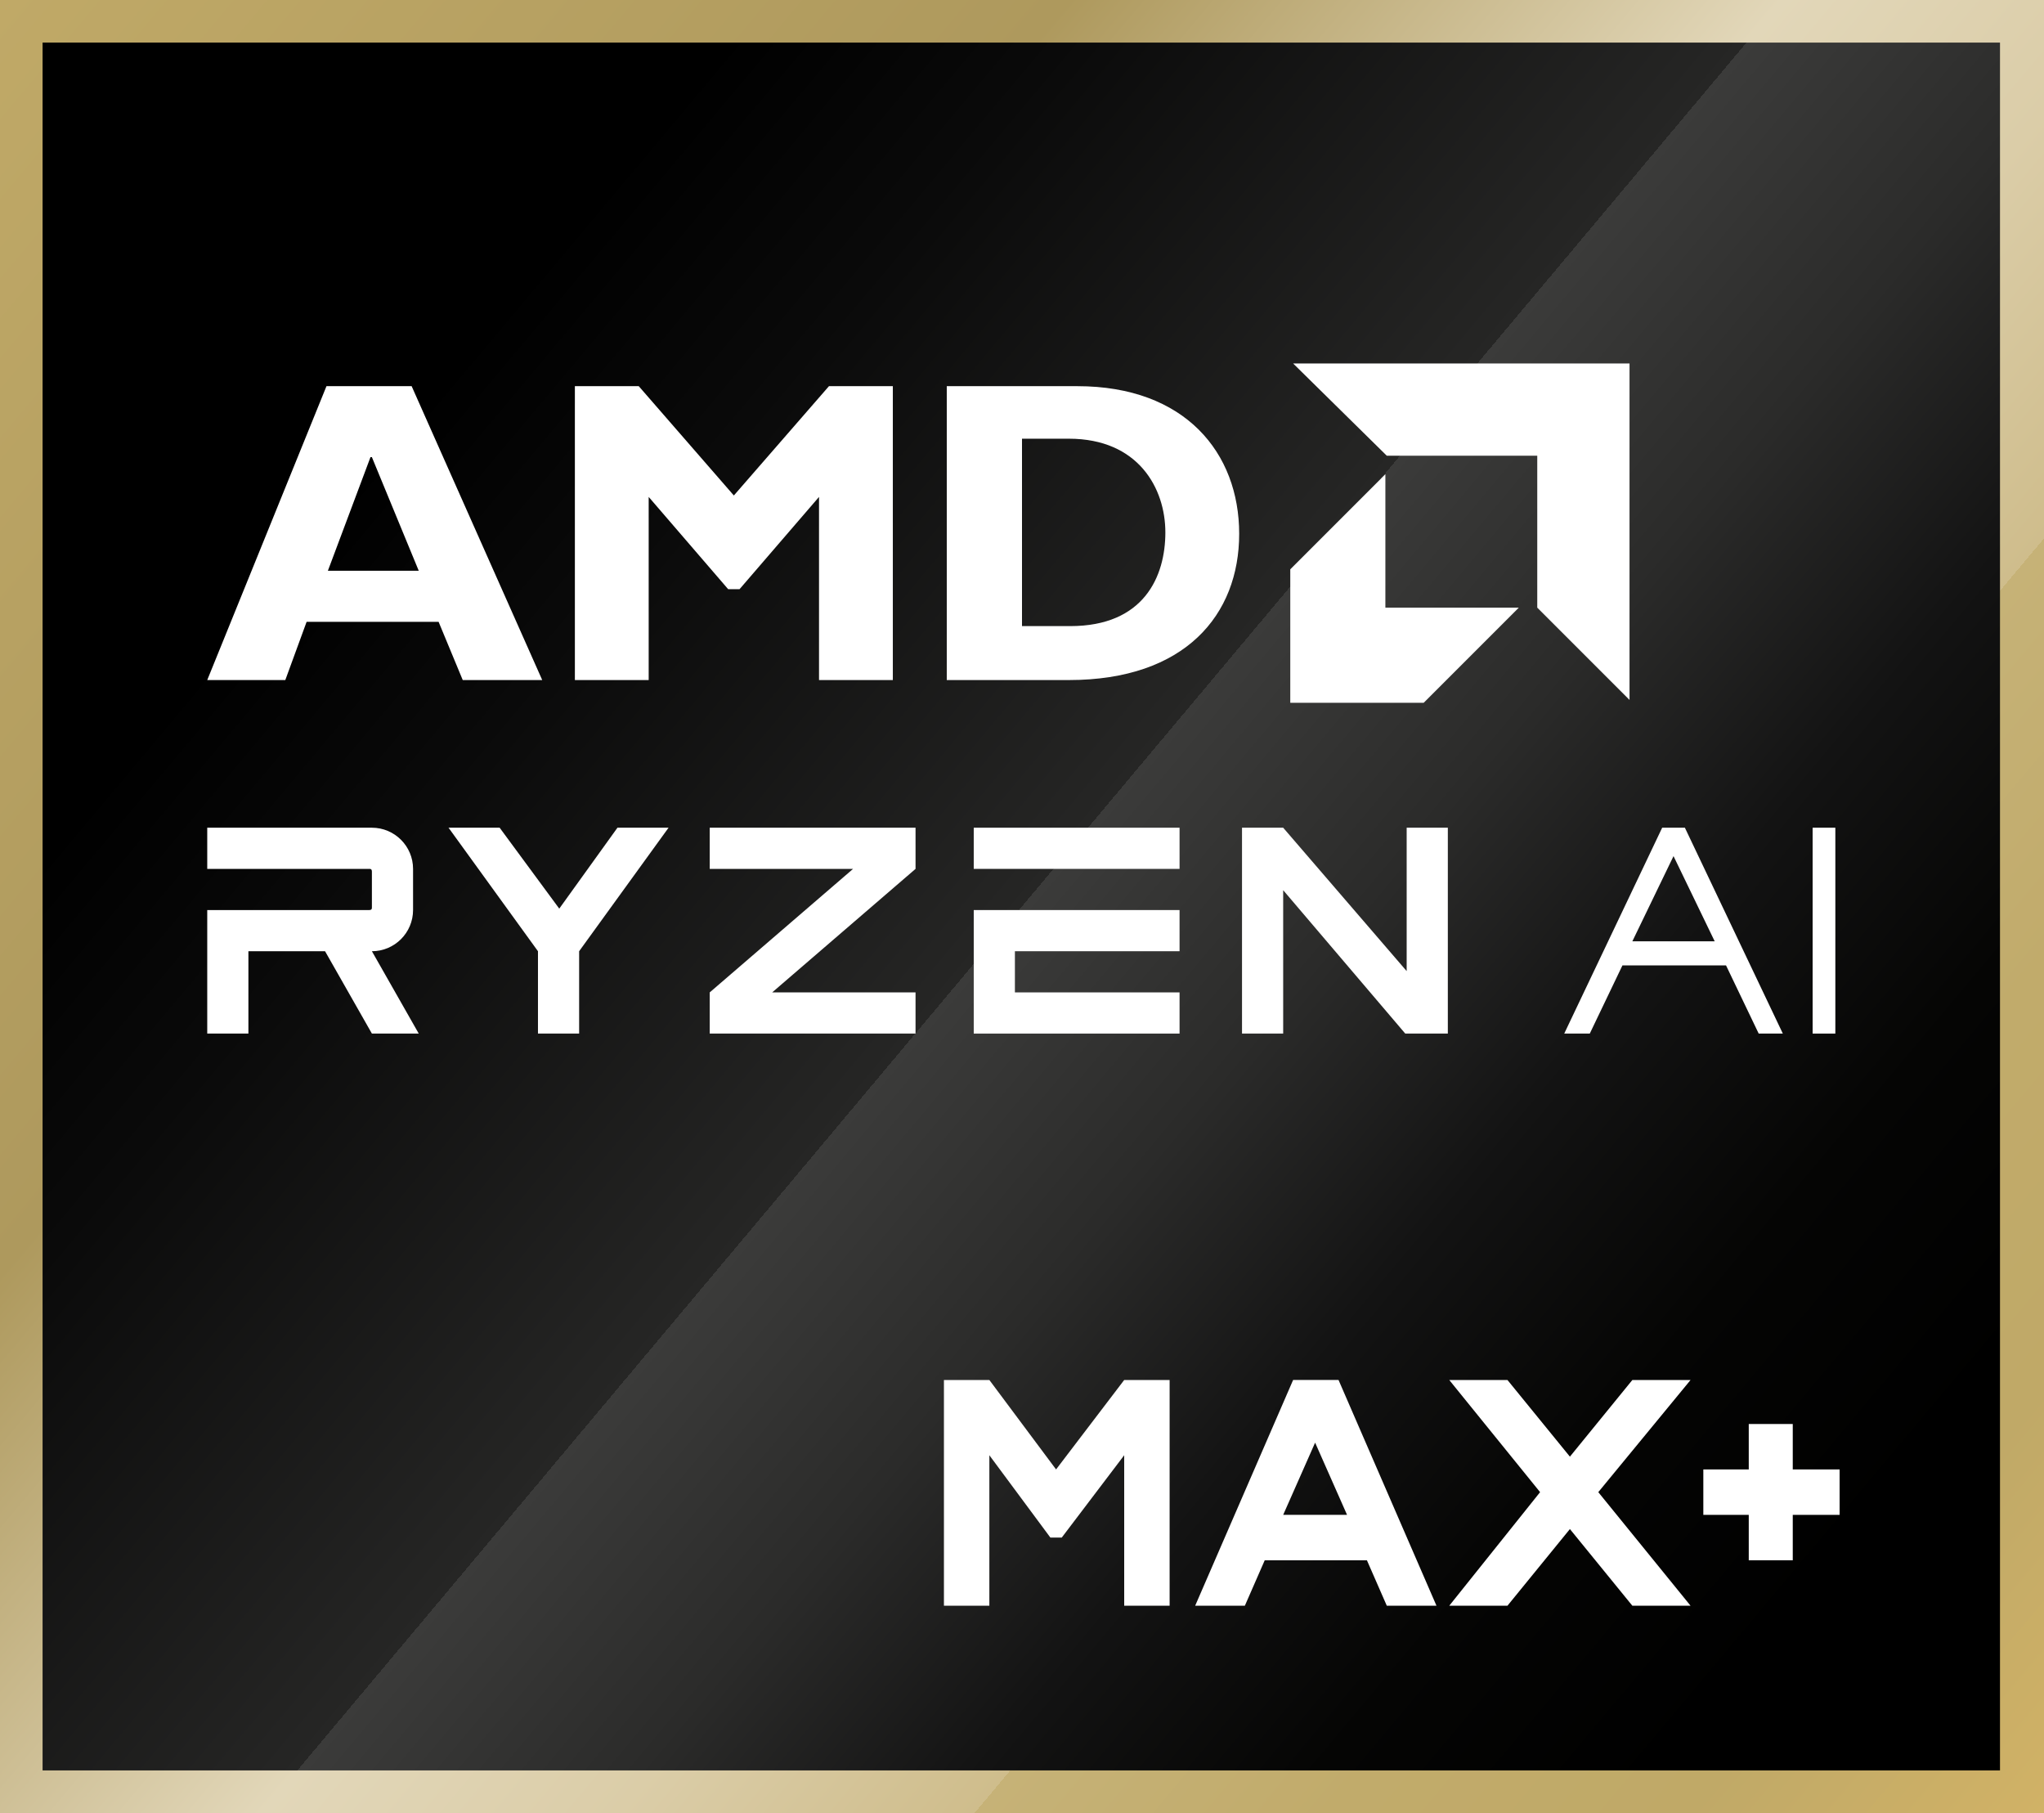 <?xml version="1.0" encoding="UTF-8"?>
<svg id="Layer_1" data-name="Layer 1" xmlns="http://www.w3.org/2000/svg" xmlns:xlink="http://www.w3.org/1999/xlink" version="1.1" viewBox="0 0 144 127.7">
  <rect x="0" y="0" width="144" height="127.7" fill="#808080" stroke="none"/>
  <defs>
    <style>
      .cls-1 {
        fill: url(#linear-gradient);
      }

      .cls-1, .cls-2, .cls-3 {
        stroke-width: 0px;
      }

      .cls-2 {
        fill: url(#linear-gradient-2);
      }

      .cls-3 {
        fill: #fff;
      }
    </style>
    <linearGradient id="linear-gradient" x1="-1.7" y1="2" x2="145.7" y2="125.7" gradientUnits="userSpaceOnUse">
      <stop offset="0" stop-color="#c0a967"/>
      <stop offset=".3" stop-color="#ae995d"/>
      <stop offset=".5" stop-color="#e2d7b9"/>
      <stop offset=".6" stop-color="#dbcda8"/>
      <stop offset=".7" stop-color="#cfbd8c"/>
      <stop offset=".7" stop-color="#c6b277"/>
      <stop offset=".8" stop-color="#c1ab6b"/>
      <stop offset=".9" stop-color="#c0a967"/>
      <stop offset="1" stop-color="#d1b266"/>
    </linearGradient>
    <linearGradient id="linear-gradient-2" x1="1.5" y1="4.8" x2="142.4" y2="123" gradientUnits="userSpaceOnUse">
      <stop offset=".2" stop-color="#000"/>
      <stop offset=".3" stop-color="#0a0a0a"/>
      <stop offset=".5" stop-color="#262625"/>
      <stop offset=".5" stop-color="#3b3b3a"/>
      <stop offset=".6" stop-color="#2b2b2a"/>
      <stop offset=".7" stop-color="#131313"/>
      <stop offset=".8" stop-color="#050504"/>
      <stop offset=".9" stop-color="#000"/>
    </linearGradient>
  </defs>
  <g>
    <rect class="cls-1" width="144" height="127.7"/>
    <rect class="cls-2" x="3" y="3" width="137.9" height="121.7"/>
    <g>
      <g>
        <g>
          <path class="cls-3" d="M38.2,47.9h-5.6s-1.7-4.1-1.7-4.1h-9.3s-1.5,4.1-1.5,4.1h-5.5s8.4-20.7,8.4-20.7h6s9.2,20.7,9.2,20.7ZM26.1,32.2l-3,8h6.4s-3.3-8-3.3-8Z"/>
          <path class="cls-3" d="M58.4,27.2h4.5v20.7h-5.2v-12.9l-5.6,6.5h-.8s-5.6-6.5-5.6-6.5v12.9h-5.2v-20.7h4.5s6.7,7.7,6.7,7.7l6.7-7.7Z"/>
          <path class="cls-3" d="M75.9,27.2c7.6,0,11.4,4.7,11.4,10.4s-3.8,10.3-12,10.3h-8.6v-20.7h9.1ZM72,44.1h3.4c5.2,0,6.7-3.5,6.7-6.6s-1.9-6.6-6.8-6.6h-3.3s0,13.1,0,13.1Z"/>
        </g>
        <g>
          <polygon class="cls-3" points="108.3 32.1 97.7 32.1 91.1 25.6 114.8 25.6 114.8 49.3 108.3 42.8 108.3 32.1"/>
          <polygon class="cls-3" points="97.6 42.8 97.6 33.4 90.9 40.1 90.9 49.5 100.3 49.5 107 42.8 97.6 42.8"/>
        </g>
      </g>
      <g>
        <polygon class="cls-3" points="50 61.2 60.1 61.2 50 69.9 50 72.8 64.5 72.8 64.5 69.9 54.4 69.9 64.5 61.2 64.5 58.3 50 58.3 50 61.2"/>
        <polygon class="cls-3" points="39.4 64 35.2 58.3 31.6 58.3 37.9 67 37.9 72.8 40.8 72.8 40.8 67 47.1 58.3 43.5 58.3 39.4 64"/>
        <g>
          <rect class="cls-3" x="68.6" y="58.3" width="14.5" height="2.9"/>
          <polygon class="cls-3" points="68.6 64.1 68.6 72.8 83.1 72.8 83.1 69.9 71.5 69.9 71.5 67 83.1 67 83.1 64.1 68.6 64.1"/>
        </g>
        <path class="cls-3" d="M17.5,67h5.4s3.3,5.8,3.3,5.8h3.3s-3.3-5.8-3.3-5.8h0c1.6,0,2.9-1.3,2.9-2.9v-2.9c0-1.6-1.3-2.9-2.9-2.9h-11.6s0,2.9,0,2.9h11.4c.1,0,.2,0,.2.2v2.5c0,.1,0,.2-.2.2h-11.4s0,2.9,0,2.9v5.8h2.9s0-5.8,0-5.8Z"/>
        <polygon class="cls-3" points="99.1 58.3 99.1 68.4 90.4 58.3 87.5 58.3 87.5 72.8 90.4 72.8 90.4 62.7 99 72.8 102 72.8 102 58.3 99.1 58.3"/>
      </g>
    </g>
    <g>
      <path class="cls-3" d="M123.9,72.8l-2.3-4.8h-7.3l-2.3,4.8h-1.8l6.9-14.5h1.6l6.9,14.5h-1.8ZM115.1,66.3h5.7l-2.9-6-2.9,6Z"/>
      <path class="cls-3" d="M127.7,58.3h1.6v14.5h-1.6v-14.5Z"/>
    </g>
  </g>
  <polygon class="cls-3" points="79.2 97.2 79.2 97.2 79.2 97.2 74.4 103.5 69.7 97.2 69.7 97.2 69.7 97.2 66.5 97.2 66.5 113.1 69.7 113.1 69.7 102.5 74 108.3 74.8 108.3 79.2 102.5 79.2 113.1 82.4 113.1 82.4 97.2 79.2 97.2"/>
  <path class="cls-3" d="M89,109.9h7.3l1.4,3.2h3.5l-6.9-15.9h-3.2l-6.9,15.9h3.5l1.4-3.2ZM92.6,101.5l2.3,5.2h-4.5l2.3-5.2Z"/>
  <polygon class="cls-3" points="119.1 97.2 115 97.2 110.6 102.6 106.2 97.2 102.1 97.2 108.5 105.1 102.1 113.1 106.2 113.1 110.6 107.7 115 113.1 119.1 113.1 112.6 105.1 119.1 97.2"/>
  <polygon class="cls-3" points="129.6 103.5 126.3 103.5 126.3 100.3 123.2 100.3 123.2 103.5 120 103.5 120 106.7 123.2 106.7 123.2 109.9 126.3 109.9 126.3 106.7 129.6 106.7 129.6 103.5"/>
</svg>